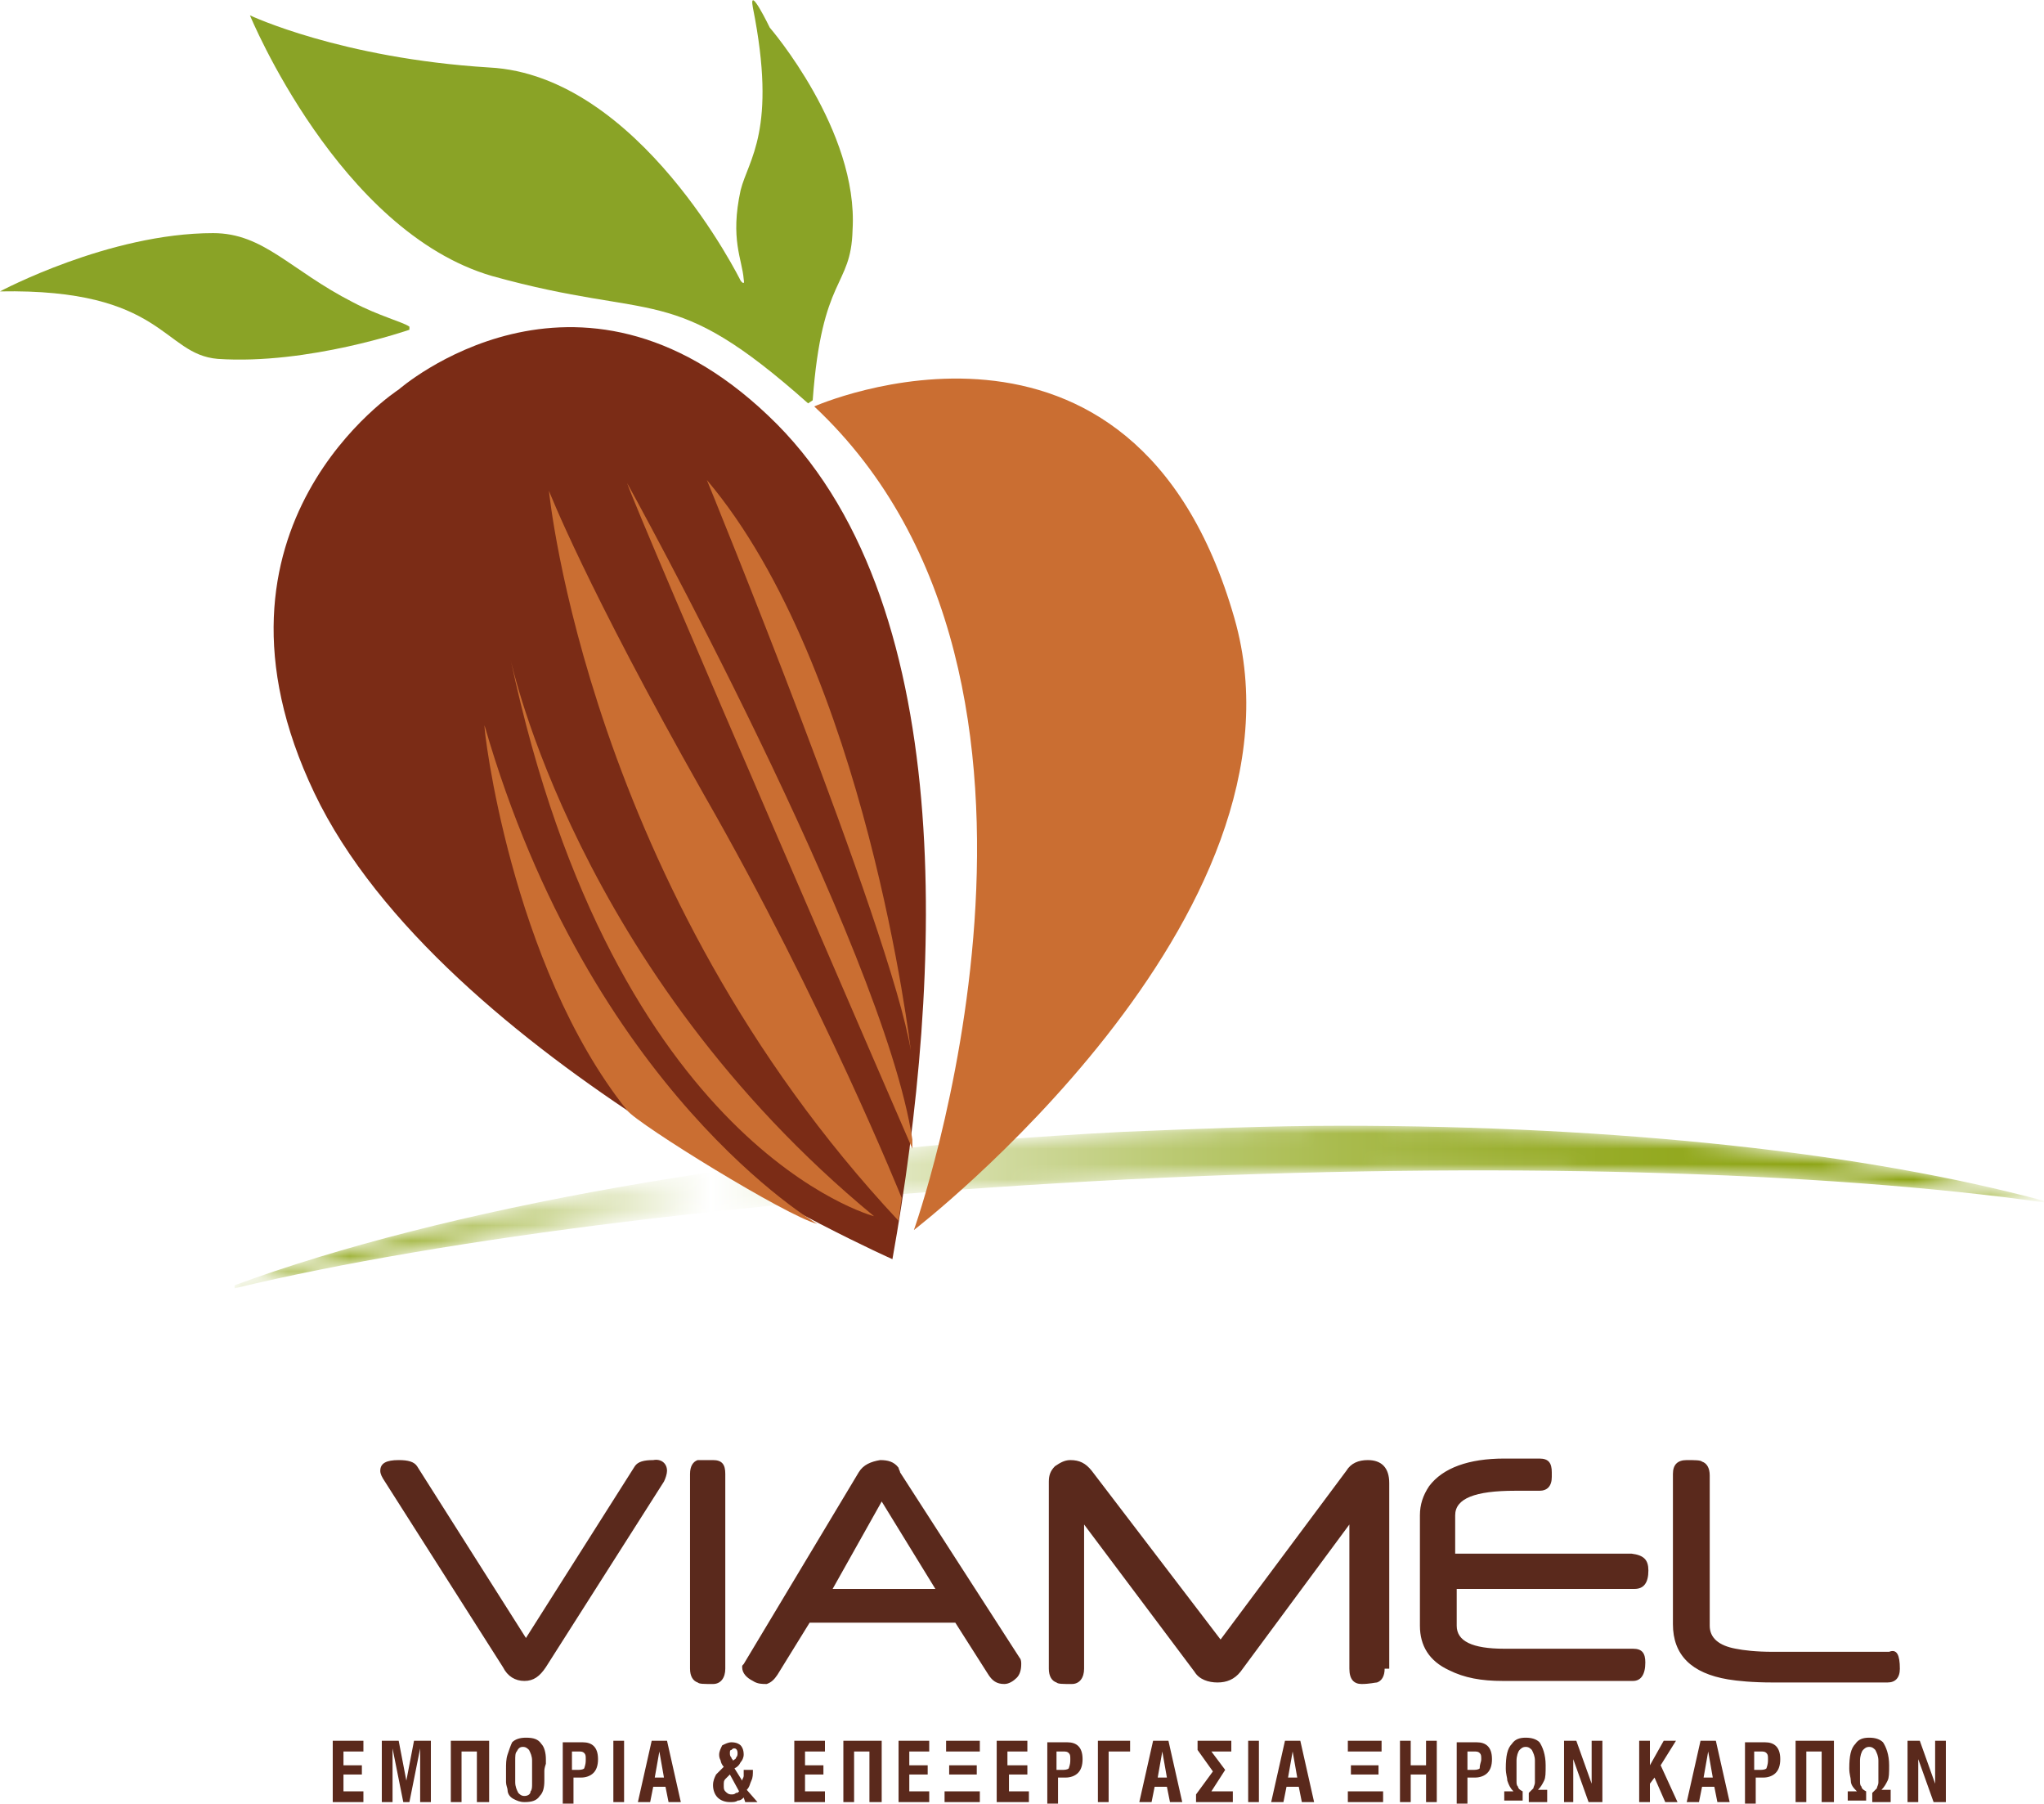 <?xml version="1.0" encoding="utf-8"?>
<!-- Generator: Adobe Illustrator 22.1.0, SVG Export Plug-In . SVG Version: 6.00 Build 0)  -->
<svg version="1.1" id="Layer_1" xmlns="http://www.w3.org/2000/svg" xmlns:xlink="http://www.w3.org/1999/xlink" x="0px" y="0px"
	 viewBox="0 0 133.3 117.6" style="enable-background:new 0 0 133.3 117.6;" xml:space="preserve">
<style type="text/css">
	.st0{filter:url(#Adobe_OpacityMaskFilter);}
	.st1{clip-path:url(#SVGID_1_);fill:url(#SVGID_3_);}
	.st2{clip-path:url(#SVGID_1_);mask:url(#SVGID_2_);fill:url(#SVGID_4_);}
	.st3{fill-rule:evenodd;clip-rule:evenodd;fill:#5A291C;}
	.st4{fill-rule:evenodd;clip-rule:evenodd;fill:#8AA326;}
	.st5{fill-rule:evenodd;clip-rule:evenodd;fill:#7B2C16;}
	.st6{fill-rule:evenodd;clip-rule:evenodd;fill:#CA6E32;}
</style>
<g>
	<g>
		<defs>
			<path id="SVGID_6_" d="M73.2,73.8c-23.5,1.2-44.3,5-57.9,10l0,0.2c13.8-3.3,34.7-5.9,58.2-7.1c24-1.2,45.6-0.5,59.8,1.5l0-0.1
				c-11.5-3.1-27.6-4.9-45.9-4.9C82.8,73.4,78.1,73.6,73.2,73.8"/>
		</defs>
		<clipPath id="SVGID_1_">
			<use xlink:href="#SVGID_6_"  style="overflow:visible;"/>
		</clipPath>
		<defs>
			<filter id="Adobe_OpacityMaskFilter" filterUnits="userSpaceOnUse" x="15.3" y="73.4" width="118" height="10.6">
				<feColorMatrix  type="matrix" values="1 0 0 0 0  0 1 0 0 0  0 0 1 0 0  0 0 0 1 0"/>
			</filter>
		</defs>
		<mask maskUnits="userSpaceOnUse" x="15.3" y="73.4" width="118" height="10.6" id="SVGID_2_">
			<g class="st0">
				
					<linearGradient id="SVGID_3_" gradientUnits="userSpaceOnUse" x1="-416.616" y1="742.492" x2="-415.616" y2="742.492" gradientTransform="matrix(118.025 0 0 -118.025 49186.355 87711.367)">
					<stop  offset="0" style="stop-color:#FFFFFF"/>
					<stop  offset="2.282667e-02" style="stop-color:#F4F4F4"/>
					<stop  offset="6.338178e-02" style="stop-color:#D5D5D5"/>
					<stop  offset="0.117" style="stop-color:#A4A4A4"/>
					<stop  offset="0.181" style="stop-color:#606060"/>
					<stop  offset="0.255" style="stop-color:#0A0A0A"/>
					<stop  offset="0.263" style="stop-color:#000000"/>
					<stop  offset="0.27" style="stop-color:#050505"/>
					<stop  offset="0.357" style="stop-color:#3E3E3E"/>
					<stop  offset="0.447" style="stop-color:#727272"/>
					<stop  offset="0.538" style="stop-color:#9D9D9D"/>
					<stop  offset="0.628" style="stop-color:#C0C0C0"/>
					<stop  offset="0.719" style="stop-color:#DCDCDC"/>
					<stop  offset="0.811" style="stop-color:#EFEFEF"/>
					<stop  offset="0.904" style="stop-color:#FBFBFB"/>
					<stop  offset="1" style="stop-color:#FFFFFF"/>
				</linearGradient>
				<rect x="15.3" y="73.4" class="st1" width="118" height="10.6"/>
			</g>
		</mask>
		
			<linearGradient id="SVGID_4_" gradientUnits="userSpaceOnUse" x1="-416.616" y1="742.492" x2="-415.616" y2="742.492" gradientTransform="matrix(118.025 0 0 -118.025 49186.355 87711.367)">
			<stop  offset="0" style="stop-color:#8BA30F"/>
			<stop  offset="2.393365e-02" style="stop-color:#90A71A"/>
			<stop  offset="6.647376e-02" style="stop-color:#9FB339"/>
			<stop  offset="0.123" style="stop-color:#B7C66A"/>
			<stop  offset="0.19" style="stop-color:#D8E0AE"/>
			<stop  offset="0.263" style="stop-color:#FFFFFF"/>
			<stop  offset="0.34" style="stop-color:#E7ECCE"/>
			<stop  offset="0.431" style="stop-color:#CFD99C"/>
			<stop  offset="0.524" style="stop-color:#BAC971"/>
			<stop  offset="0.617" style="stop-color:#A9BB4D"/>
			<stop  offset="0.711" style="stop-color:#9CB032"/>
			<stop  offset="0.805" style="stop-color:#93A91F"/>
			<stop  offset="0.901" style="stop-color:#8DA413"/>
			<stop  offset="1" style="stop-color:#8BA30F"/>
		</linearGradient>
		<rect x="15.3" y="73.4" class="st2" width="118" height="10.6"/>
	</g>
	<path class="st3" d="M126.9,117.5l-0.8,0l-1-2.8l0,2.8h-0.7v-4h0.8l1,2.8l0-2.8h0.7V117.5z M123.3,117.5h-1.2v-0.6
		c0.1-0.1,0.2-0.2,0.3-0.3c0-0.1,0.1-0.2,0.1-0.4c0-0.1,0-0.3,0-0.5c0-0.2,0-0.3,0-0.3l0-0.6c0-0.3-0.1-0.5-0.2-0.7
		c-0.1-0.1-0.2-0.2-0.4-0.2s-0.3,0.1-0.4,0.2c-0.1,0.1-0.2,0.4-0.2,0.7l0,0.9c0,0,0,0.1,0,0.2c0,0.1,0,0.2,0,0.2
		c0,0.2,0,0.3,0.1,0.4c0,0.1,0.1,0.2,0.3,0.3v0.6h-1.2v-0.6h0.6c-0.2-0.2-0.4-0.4-0.4-0.7c0-0.2-0.1-0.4-0.1-0.8
		c0-0.8,0.1-1.3,0.4-1.6c0.2-0.3,0.5-0.4,0.9-0.4c0.4,0,0.7,0.1,0.9,0.3c0.2,0.3,0.4,0.8,0.4,1.5c0,0.5,0,0.8-0.1,1
		c-0.1,0.2-0.2,0.4-0.4,0.6h0.6V117.5z M119.5,117.5h-0.7v-3.3h-1v3.3h-0.7v-4h2.5V117.5z M115.3,114.7c0-0.2,0-0.3-0.1-0.4
		c-0.1-0.1-0.2-0.1-0.4-0.1h-0.4v1.2h0.3c0.2,0,0.4,0,0.5-0.1C115.3,115,115.3,114.9,115.3,114.7 M116.1,114.7
		c0,0.4-0.1,0.7-0.3,0.9c-0.2,0.2-0.5,0.3-0.8,0.3h-0.5v1.7h-0.7v-4h1.3C115.7,113.6,116.1,113.9,116.1,114.7 M111.7,115.9l-0.3-1.7
		l-0.3,1.7H111.7z M112.8,117.5H112l-0.2-1H111l-0.2,1H110l0.9-4h1L112.8,117.5z M109.4,117.5h-0.8l-0.7-1.6l-0.3,0.4v1.2h-0.7v-4
		h0.7v1.6l0.9-1.6h0.8l-1,1.6L109.4,117.5z M104.4,117.5l-0.8,0l-1-2.8l0,2.8H102v-4h0.8l1,2.8l0-2.8h0.7V117.5z M100.9,117.5h-1.2
		v-0.6c0.1-0.1,0.2-0.2,0.3-0.3c0-0.1,0.1-0.2,0.1-0.4c0-0.1,0-0.3,0-0.5c0-0.2,0-0.3,0-0.3l0-0.6c0-0.3-0.1-0.5-0.2-0.7
		c-0.1-0.1-0.2-0.2-0.4-0.2c-0.2,0-0.3,0.1-0.4,0.2c-0.1,0.1-0.2,0.4-0.2,0.7l0,0.9c0,0,0,0.1,0,0.2c0,0.1,0,0.2,0,0.2
		c0,0.2,0,0.3,0.1,0.4c0,0.1,0.1,0.2,0.3,0.3v0.6h-1.2v-0.6h0.6c-0.2-0.2-0.3-0.4-0.4-0.7c0-0.2-0.1-0.4-0.1-0.8
		c0-0.8,0.1-1.3,0.4-1.6c0.2-0.3,0.5-0.4,0.9-0.4c0.4,0,0.7,0.1,0.9,0.3c0.2,0.3,0.4,0.8,0.4,1.5c0,0.5,0,0.8-0.1,1
		c-0.1,0.2-0.2,0.4-0.4,0.6h0.6V117.5z M96.6,114.7c0-0.2,0-0.3-0.1-0.4c-0.1-0.1-0.2-0.1-0.4-0.1h-0.4v1.2H96c0.2,0,0.4,0,0.5-0.1
		C96.5,115,96.6,114.9,96.6,114.7 M97.3,114.7c0,0.4-0.1,0.7-0.3,0.9c-0.2,0.2-0.5,0.3-0.8,0.3h-0.5v1.7h-0.7v-4h1.3
		C96.9,113.6,97.3,113.9,97.3,114.7 M93.8,117.5H93v-1.8h-1v1.8h-0.7v-4H92v1.6h1v-1.6h0.7V117.5z M90.2,117.5h-2.3v-0.7h2.3V117.5z
		 M89.9,115.7h-1.8v-0.6h1.8V115.7z M90.1,114.2h-2.2v-0.7h2.2V114.2z M84.6,115.9l-0.3-1.7l-0.3,1.7H84.6z M85.7,117.5h-0.8l-0.2-1
		h-0.8l-0.2,1h-0.8l0.9-4h1L85.7,117.5z M82.1,117.5h-0.7v-4h0.7V117.5z M80.3,117.5H78V117l1.1-1.5l-1-1.4v-0.6h2.2v0.7h-1.3
		l0.9,1.2l-0.9,1.4h1.4V117.5z M76.1,115.9l-0.3-1.7l-0.3,1.7H76.1z M77.1,117.5h-0.8l-0.2-1h-0.8l-0.2,1h-0.8l0.9-4h1L77.1,117.5z
		 M73.7,114.2h-1.4v3.3h-0.7v-4h2.1V114.2z M69.8,114.7c0-0.2,0-0.3-0.1-0.4c-0.1-0.1-0.2-0.1-0.4-0.1h-0.4v1.2h0.3
		c0.2,0,0.4,0,0.5-0.1C69.8,115,69.8,114.9,69.8,114.7 M70.6,114.7c0,0.4-0.1,0.7-0.3,0.9c-0.2,0.2-0.5,0.3-0.8,0.3h-0.5v1.7h-0.7
		v-4h1.3C70.2,113.6,70.6,113.9,70.6,114.7 M67.1,117.5h-2.1v-4h2v0.7h-1.3v0.9H67v0.6h-1.2v1.1h1.3V117.5z M63.9,117.5h-2.3v-0.7
		h2.3V117.5z M63.7,115.7h-1.8v-0.6h1.8V115.7z M63.9,114.2h-2.2v-0.7h2.2V114.2z M60.7,117.5h-2.1v-4h2v0.7h-1.3v0.9h1.2v0.6h-1.2
		v1.1h1.3V117.5z M57.4,117.5h-0.7v-3.3h-1v3.3H55v-4h2.5V117.5z M53.9,117.5h-2.1v-4h2v0.7h-1.3v0.9h1.2v0.6h-1.2v1.1h1.3V117.5z
		 M48.2,116.8l-0.6-1.1c-0.1,0.1-0.2,0.2-0.3,0.3c-0.1,0.1-0.1,0.2-0.1,0.4c0,0.2,0,0.3,0.1,0.4c0.1,0.1,0.2,0.2,0.4,0.2
		c0.1,0,0.2,0,0.3-0.1C48.1,116.9,48.1,116.9,48.2,116.8 M48.1,114.3L48.1,114.3c0-0.2-0.1-0.3-0.2-0.3c-0.1,0-0.1,0-0.2,0.1
		c-0.1,0-0.1,0.1-0.1,0.2c0,0.1,0,0.2,0.1,0.3c0,0.1,0.1,0.1,0.1,0.2c0.1-0.1,0.2-0.1,0.2-0.2C48.1,114.5,48.1,114.4,48.1,114.3
		 M49.4,117.5h-0.8l-0.1-0.3c-0.1,0.1-0.2,0.2-0.4,0.2c-0.1,0.1-0.3,0.1-0.5,0.1c-0.3,0-0.6-0.1-0.8-0.3c-0.2-0.2-0.3-0.5-0.3-0.8
		c0-0.3,0.1-0.5,0.2-0.7c0.1-0.1,0.3-0.3,0.5-0.5c-0.1-0.1-0.2-0.3-0.2-0.4c-0.1-0.2-0.1-0.3-0.1-0.4c0-0.2,0.1-0.4,0.2-0.6
		c0.2-0.1,0.4-0.2,0.6-0.2c0.3,0,0.5,0.1,0.6,0.2s0.2,0.3,0.2,0.6c0,0.2-0.1,0.4-0.2,0.5c-0.1,0.2-0.2,0.3-0.4,0.4l0.5,0.8
		c0-0.1,0.1-0.2,0.1-0.3c0-0.1,0-0.2,0-0.4h0.6c0,0.3,0,0.5-0.1,0.7c-0.1,0.2-0.1,0.4-0.3,0.6L49.4,117.5z M43.3,115.9l-0.3-1.7
		l-0.3,1.7H43.3z M44.4,117.5h-0.8l-0.2-1h-0.8l-0.2,1h-0.8l0.9-4h1L44.4,117.5z M40.7,117.5H40v-4h0.7V117.5z M38.2,114.7
		c0-0.2,0-0.3-0.1-0.4c-0.1-0.1-0.2-0.1-0.4-0.1h-0.4v1.2h0.3c0.2,0,0.4,0,0.5-0.1C38.2,115,38.2,114.9,38.2,114.7 M39,114.7
		c0,0.4-0.1,0.7-0.3,0.9c-0.2,0.2-0.5,0.3-0.8,0.3h-0.5v1.7h-0.7v-4h1.3C38.6,113.6,39,113.9,39,114.7 M34.7,115.5l0-0.7
		c0-0.3-0.1-0.5-0.2-0.7c-0.1-0.1-0.2-0.2-0.4-0.2c-0.2,0-0.3,0.1-0.4,0.3c-0.1,0.1-0.1,0.3-0.1,0.6v0.7v0.7c0,0.3,0.1,0.5,0.2,0.7
		c0.1,0.1,0.2,0.2,0.4,0.2c0.2,0,0.4-0.1,0.4-0.3c0.1-0.1,0.1-0.3,0.1-0.5L34.7,115.5z M35.5,115.5c0,0.2,0,0.3,0,0.4
		c0,0.1,0,0.2,0,0.2c0,0.5-0.1,0.8-0.3,1c-0.2,0.3-0.5,0.4-1,0.4c-0.3,0-0.5-0.1-0.7-0.2c-0.2-0.1-0.4-0.3-0.4-0.6
		c0-0.1-0.1-0.3-0.1-0.5c0-0.2,0-0.5,0-0.8c0-0.4,0-0.7,0.1-1c0.1-0.3,0.2-0.6,0.3-0.8c0.2-0.2,0.5-0.3,0.9-0.3c0.5,0,0.8,0.1,1,0.4
		c0.2,0.2,0.3,0.6,0.3,1c0,0.1,0,0.2,0,0.3C35.5,115.3,35.5,115.4,35.5,115.5 M31.8,117.5h-0.7v-3.3h-1v3.3h-0.7v-4h2.5V117.5z
		 M28.1,117.5h-0.7l0-3.5l-0.7,3.5h-0.4l-0.7-3.5l0,3.5h-0.7v-4H26l0.5,2.6l0.5-2.6h1.1V117.5z M23.8,117.5h-2.1v-4h2v0.7h-1.3v0.9
		h1.2v0.6h-1.2v1.1h1.3V117.5z"/>
	<path class="st3" d="M123.9,108.8c0,0.6-0.3,0.9-0.8,0.9h-7.5c-1.3,0-2.3-0.1-2.9-0.2c-2.4-0.4-3.6-1.6-3.6-3.6v-9.8
		c0-0.6,0.3-0.9,0.9-0.9c0.5,0,0.9,0,1,0.1c0.3,0.1,0.5,0.4,0.5,0.9v9.8c0,0.8,0.6,1.3,1.7,1.5c0.5,0.1,1.3,0.2,2.4,0.2h7.6
		C123.7,107.5,123.9,107.9,123.9,108.8 M107.5,102.4c0,0.8-0.3,1.2-0.9,1.2H95v2.4c0,1,1,1.5,3.1,1.5h8.4c0.6,0,0.8,0.3,0.8,0.9
		c0,0.8-0.3,1.2-0.8,1.2H98c-1.4,0-2.5-0.2-3.5-0.7c-1.3-0.6-1.9-1.6-1.9-2.9v-7.2c0-0.7,0.2-1.3,0.6-1.9c0.9-1.2,2.6-1.8,4.9-1.8
		h2.3c0.6,0,0.8,0.3,0.8,0.9v0.3c0,0.6-0.3,0.9-0.8,0.9c-0.2,0-0.4,0-0.8,0c-0.4,0-0.6,0-0.8,0c-2.6,0-3.9,0.5-3.9,1.6v2.5h11.5
		C107.2,101.4,107.5,101.7,107.5,102.4 M90.3,108.8c0,0.5-0.2,0.8-0.5,0.9c-0.1,0-0.5,0.1-1,0.1c-0.5,0-0.8-0.3-0.8-1v-9.4l-7.1,9.6
		c-0.4,0.5-0.9,0.7-1.5,0.7c-0.6,0-1.2-0.2-1.5-0.7l-7.2-9.6v9.4c0,0.6-0.3,1-0.8,1c-0.6,0-0.9,0-1-0.1c-0.3-0.1-0.5-0.4-0.5-0.9
		V96.6c0-0.4,0.1-0.7,0.4-1c0.3-0.2,0.6-0.4,1-0.4c0.6,0,1,0.2,1.4,0.7l8.4,11l8.2-11c0.3-0.5,0.8-0.7,1.4-0.7
		c0.9,0,1.4,0.5,1.4,1.5V108.8z M61,103.6l-3.5-5.7l-3.2,5.7H61z M66.6,108.5c0,0.4-0.1,0.7-0.3,0.9c-0.2,0.2-0.5,0.4-0.8,0.4
		c-0.5,0-0.8-0.2-1.1-0.7l-2.1-3.3h-9.5l-2.1,3.4c-0.2,0.3-0.4,0.5-0.7,0.6c-0.3,0-0.6,0-0.9-0.2c-0.4-0.2-0.7-0.5-0.7-0.9
		c0-0.1,0-0.1,0.1-0.2L56,96c0.3-0.5,0.8-0.7,1.4-0.8c0.5,0,0.9,0.1,1.2,0.5c0,0.1,0.1,0.2,0.1,0.3l7.8,12.1
		C66.6,108.2,66.6,108.4,66.6,108.5 M47.3,108.8c0,0.6-0.3,1-0.8,1c-0.6,0-0.9,0-1-0.1c-0.3-0.1-0.5-0.4-0.5-0.9V96.1
		c0-0.5,0.2-0.8,0.5-0.9c0.1,0,0.5,0,1,0c0.6,0,0.8,0.3,0.8,0.9V108.8z M43.5,95.9c0,0.2-0.1,0.5-0.2,0.7l-7.7,12.1
		c-0.4,0.6-0.8,0.9-1.4,0.9c-0.6,0-1.1-0.3-1.4-0.9l-7.7-12.1c-0.2-0.3-0.3-0.5-0.3-0.7c0-0.5,0.4-0.7,1.2-0.7c0.6,0,1,0.1,1.2,0.4
		l7.1,11.2l7.1-11.2c0.2-0.3,0.6-0.4,1.2-0.4C43.1,95.1,43.5,95.4,43.5,95.9"/>
	<path class="st4" d="M0,19c0,0,7.1-3.8,13.9-3.8c3.3,0,5,2.4,9.1,4.5c1.7,0.9,3.3,1.3,3.7,1.6v0.2c0,0-6.6,2.3-12.5,1.9
		C10.6,23.1,10.7,18.8,0,19"/>
	<path class="st4" d="M53,26.1l-0.3,0.2c-9-8-9.8-5.3-20.6-8.3C22.1,15.1,16.3,1,16.3,1s5.9,2.8,15.6,3.4
		c9.8,0.5,16.4,13.9,16.4,13.9s0.3,0.4,0.2-0.1c-0.1-1.3-0.9-2.6-0.2-5.8c0.5-2,2.4-3.9,0.8-11.9c-0.3-1.6,1.1,1.3,1.1,1.3
		s5.8,6.7,5.4,13.2C55.5,18.8,53.6,17.9,53,26.1"/>
	<path class="st5" d="M58.2,82.1c0,0-29.4-13-37.7-30.4C12.2,34.3,26,25.4,26,25.4s11.6-10.2,24.1,1.7
		C62.6,38.9,61.5,63.6,58.2,82.1"/>
	<path class="st6" d="M53.1,26.5c0,0,20.8-9.2,27.4,13.8c5.6,19.5-20.9,39.9-20.9,39.9S72.3,44.5,53.1,26.5"/>
	<path class="st6" d="M35.8,32c0,0,2.5,25.9,22.8,47.6l0.2-1.5c0,0-5.1-12.7-12.9-26.3C38.2,38.2,35.8,32,35.8,32"/>
	<path class="st6" d="M59.4,68.5c0,0-2.9-24.9-13.3-37.2C46.1,31.3,58.1,60.6,59.4,68.5"/>
	<path class="st6" d="M40.9,31.5c0,0,16.7,30.2,18.6,42.8v0.6C59.5,74.9,41.5,33.4,40.9,31.5"/>
	<path class="st6" d="M33.3,43c0,0,4.3,20.3,23.7,36.3C57,79.3,40.1,74.9,33.3,43"/>
	<path class="st6" d="M40.9,72.4c0.7,0.9,10.4,6.9,12.4,7.4c0,0-14.8-8.6-21.7-32.5C31.5,47.3,33.3,62.9,40.9,72.4"/>
</g>
</svg>
